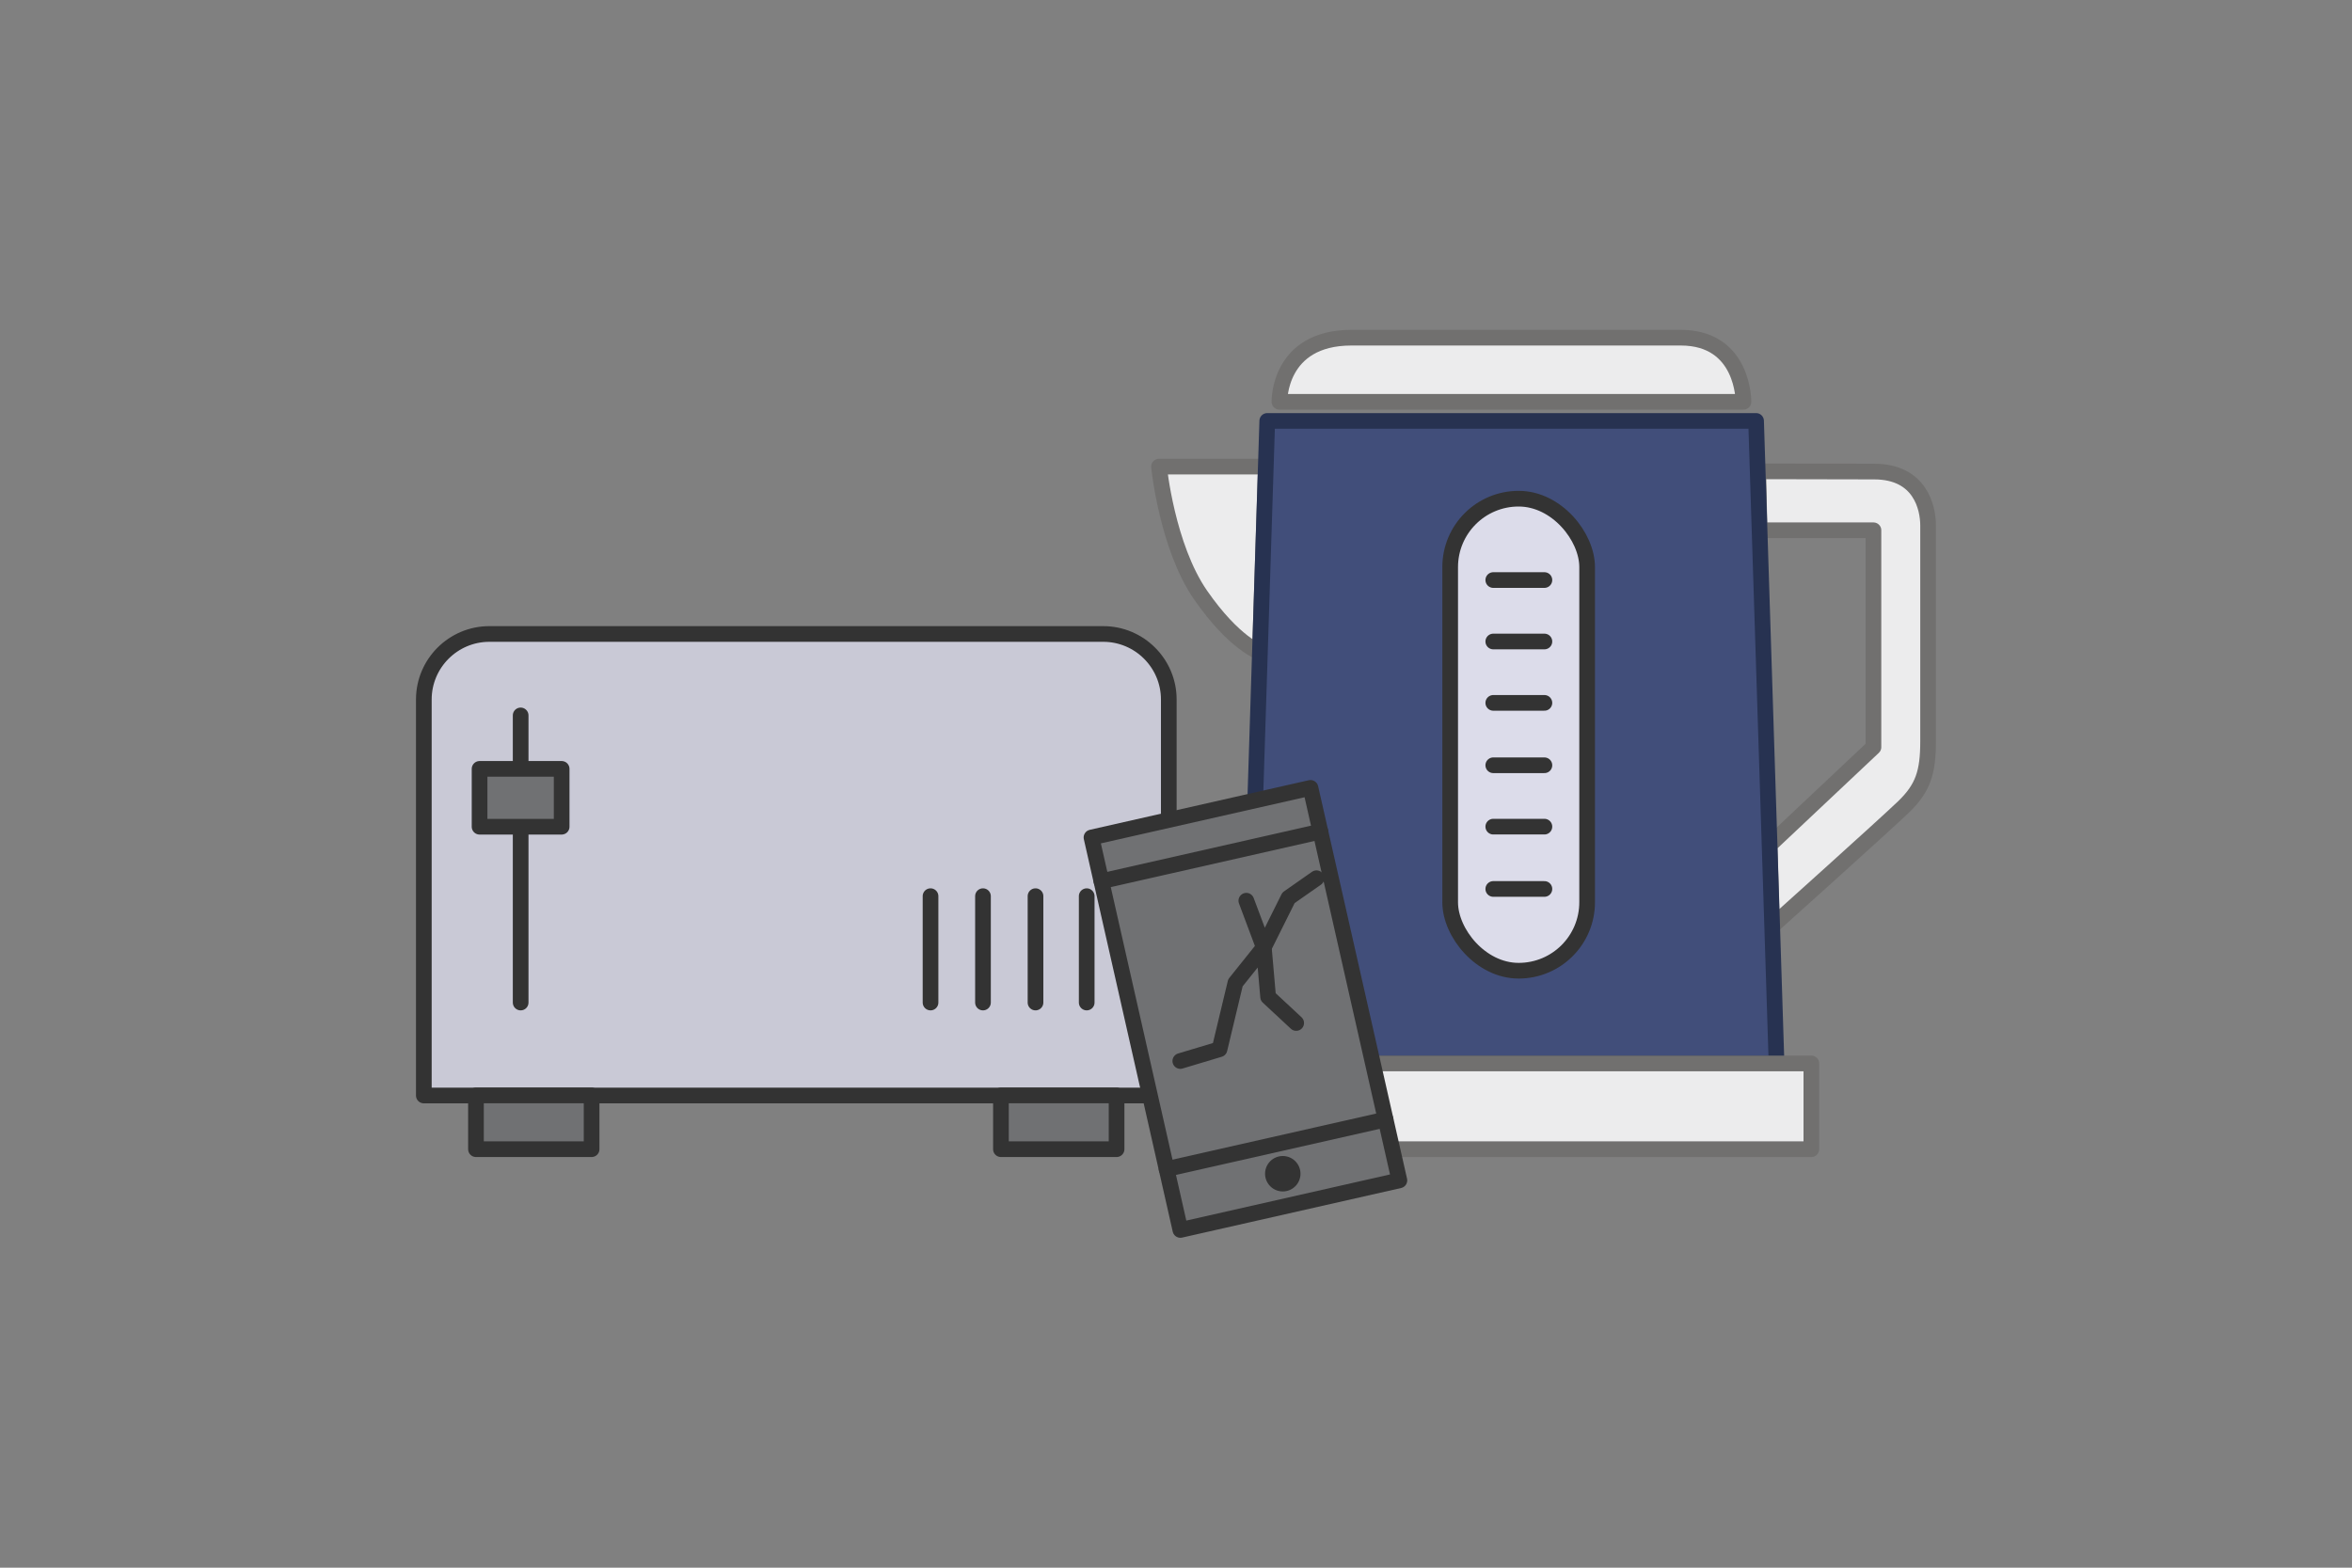 <svg xmlns="http://www.w3.org/2000/svg" viewBox="0 0 300 200">
  <rect x="0" y="0" width="300" height="200" fill="#808080" stroke="none"/>
  <g>
    <path d="M62.42,80.88h78.3c4.61,0,8.36,3.75,8.36,8.36v50.52H54.06v-50.52c0-4.61,3.75-8.36,8.36-8.36Z" fill="#c9c9d6" stroke="#333" stroke-linecap="round" stroke-linejoin="round" stroke-width="2"/>
    <rect x="60.71" y="139.75" width="14.75" height="6.86" fill="#707173" stroke="#333" stroke-linecap="round" stroke-linejoin="round" stroke-width="2"/>
    <rect x="127.67" y="139.75" width="14.75" height="6.86" fill="#707173" stroke="#333" stroke-linecap="round" stroke-linejoin="round" stroke-width="2"/>
    <line x1="66.41" y1="91.27" x2="66.41" y2="127.9" fill="none" stroke="#333" stroke-linecap="round" stroke-linejoin="round" stroke-width="2"/>
    <line x1="118.69" y1="114.33" x2="118.69" y2="127.9" fill="none" stroke="#333" stroke-linecap="round" stroke-linejoin="round" stroke-width="2"/>
    <line x1="125.38" y1="114.33" x2="125.38" y2="127.9" fill="none" stroke="#333" stroke-linecap="round" stroke-linejoin="round" stroke-width="2"/>
    <line x1="132.08" y1="114.33" x2="132.08" y2="127.9" fill="none" stroke="#333" stroke-linecap="round" stroke-linejoin="round" stroke-width="2"/>
    <line x1="138.61" y1="114.33" x2="138.61" y2="127.9" fill="none" stroke="#333" stroke-linecap="round" stroke-linejoin="round" stroke-width="2"/>
    <rect x="61.17" y="98.09" width="10.47" height="7.38" fill="#707173" stroke="#333" stroke-linecap="round" stroke-linejoin="round" stroke-width="2"/>
    <path d="M161.46,59.53h-13.63s1.02,10.2,5.31,16.39c4.29,6.19,7.57,7.29,7.57,7.29l.75-23.68Z" fill="#ececed" stroke="#71706f" stroke-linecap="round" stroke-linejoin="round" stroke-width="2"/>
    <path d="M224.44,67.65h14.52v27.67l-13.25,12.48.3,10.37s14.32-12.85,16.8-15.24c2.48-2.39,3.12-4.41,3.12-8.35v-27.54c0-2.29-1.01-6.88-6.88-6.88s-14.78-.03-14.78-.03l.16,7.52Z" fill="#ececed" stroke="#71706f" stroke-linecap="round" stroke-linejoin="round" stroke-width="2"/>
    <path d="M222.38,51.26s.09-8.18-8-8.18h-42c-9.37,0-9.19,8.18-9.19,8.18h59.19Z" fill="#ececed" stroke="#71706f" stroke-linecap="round" stroke-linejoin="round" stroke-width="2"/>
    <polygon points="226.6 135.67 159.04 135.67 161.64 53.7 223.99 53.7 226.6 135.67" fill="#414e7a" stroke="#273251" stroke-linecap="round" stroke-linejoin="round" stroke-width="2"/>
    <rect x="154.11" y="135.67" width="76.93" height="10.94" fill="#ececed" stroke="#71706f" stroke-linecap="round" stroke-linejoin="round" stroke-width="2"/>
    <rect x="184.97" y="63.62" width="17.47" height="60.22" rx="8.73" ry="8.73" fill="#dcdcea" stroke="#333" stroke-linecap="round" stroke-linejoin="round" stroke-width="2"/>
    <line x1="190.47" y1="74" x2="196.99" y2="74" fill="none" stroke="#333" stroke-linecap="round" stroke-linejoin="round" stroke-width="2"/>
    <line x1="190.47" y1="81.84" x2="196.99" y2="81.84" fill="none" stroke="#333" stroke-linecap="round" stroke-linejoin="round" stroke-width="2"/>
    <line x1="190.47" y1="89.67" x2="196.99" y2="89.67" fill="none" stroke="#333" stroke-linecap="round" stroke-linejoin="round" stroke-width="2"/>
    <line x1="190.47" y1="97.63" x2="196.99" y2="97.63" fill="none" stroke="#333" stroke-linecap="round" stroke-linejoin="round" stroke-width="2"/>
    <line x1="190.47" y1="105.46" x2="196.99" y2="105.46" fill="none" stroke="#333" stroke-linecap="round" stroke-linejoin="round" stroke-width="2"/>
    <line x1="190.47" y1="113.41" x2="196.99" y2="113.41" fill="none" stroke="#333" stroke-linecap="round" stroke-linejoin="round" stroke-width="2"/>
    <rect x="144.54" y="103.05" width="28.64" height="51.34" transform="translate(-24.51 38.26) rotate(-12.76)" fill="#707173" stroke="#333" stroke-linecap="round" stroke-linejoin="round" stroke-width="2"/>
    <line x1="140.49" y1="112.42" x2="168.42" y2="106.09" fill="none" stroke="#333" stroke-linecap="round" stroke-linejoin="round" stroke-width="2"/>
    <line x1="148.8" y1="149.14" x2="176.73" y2="142.82" fill="none" stroke="#333" stroke-linecap="round" stroke-linejoin="round" stroke-width="2"/>
    <circle cx="163.62" cy="149.74" r="2.26" fill="#333"/>
    <polyline points="167.92 112.04 164.35 114.54 161.2 120.86 158.97 114.91" fill="none" stroke="#333" stroke-linecap="round" stroke-linejoin="round" stroke-width="2"/>
    <polyline points="165.33 130.51 161.75 127.18 161.2 120.86 157.58 125.38 155.55 133.86 150.55 135.36" fill="none" stroke="#333" stroke-linecap="round" stroke-linejoin="round" stroke-width="2"/>
    <rect width="300" height="200" fill="none"/>
  </g>
</svg>